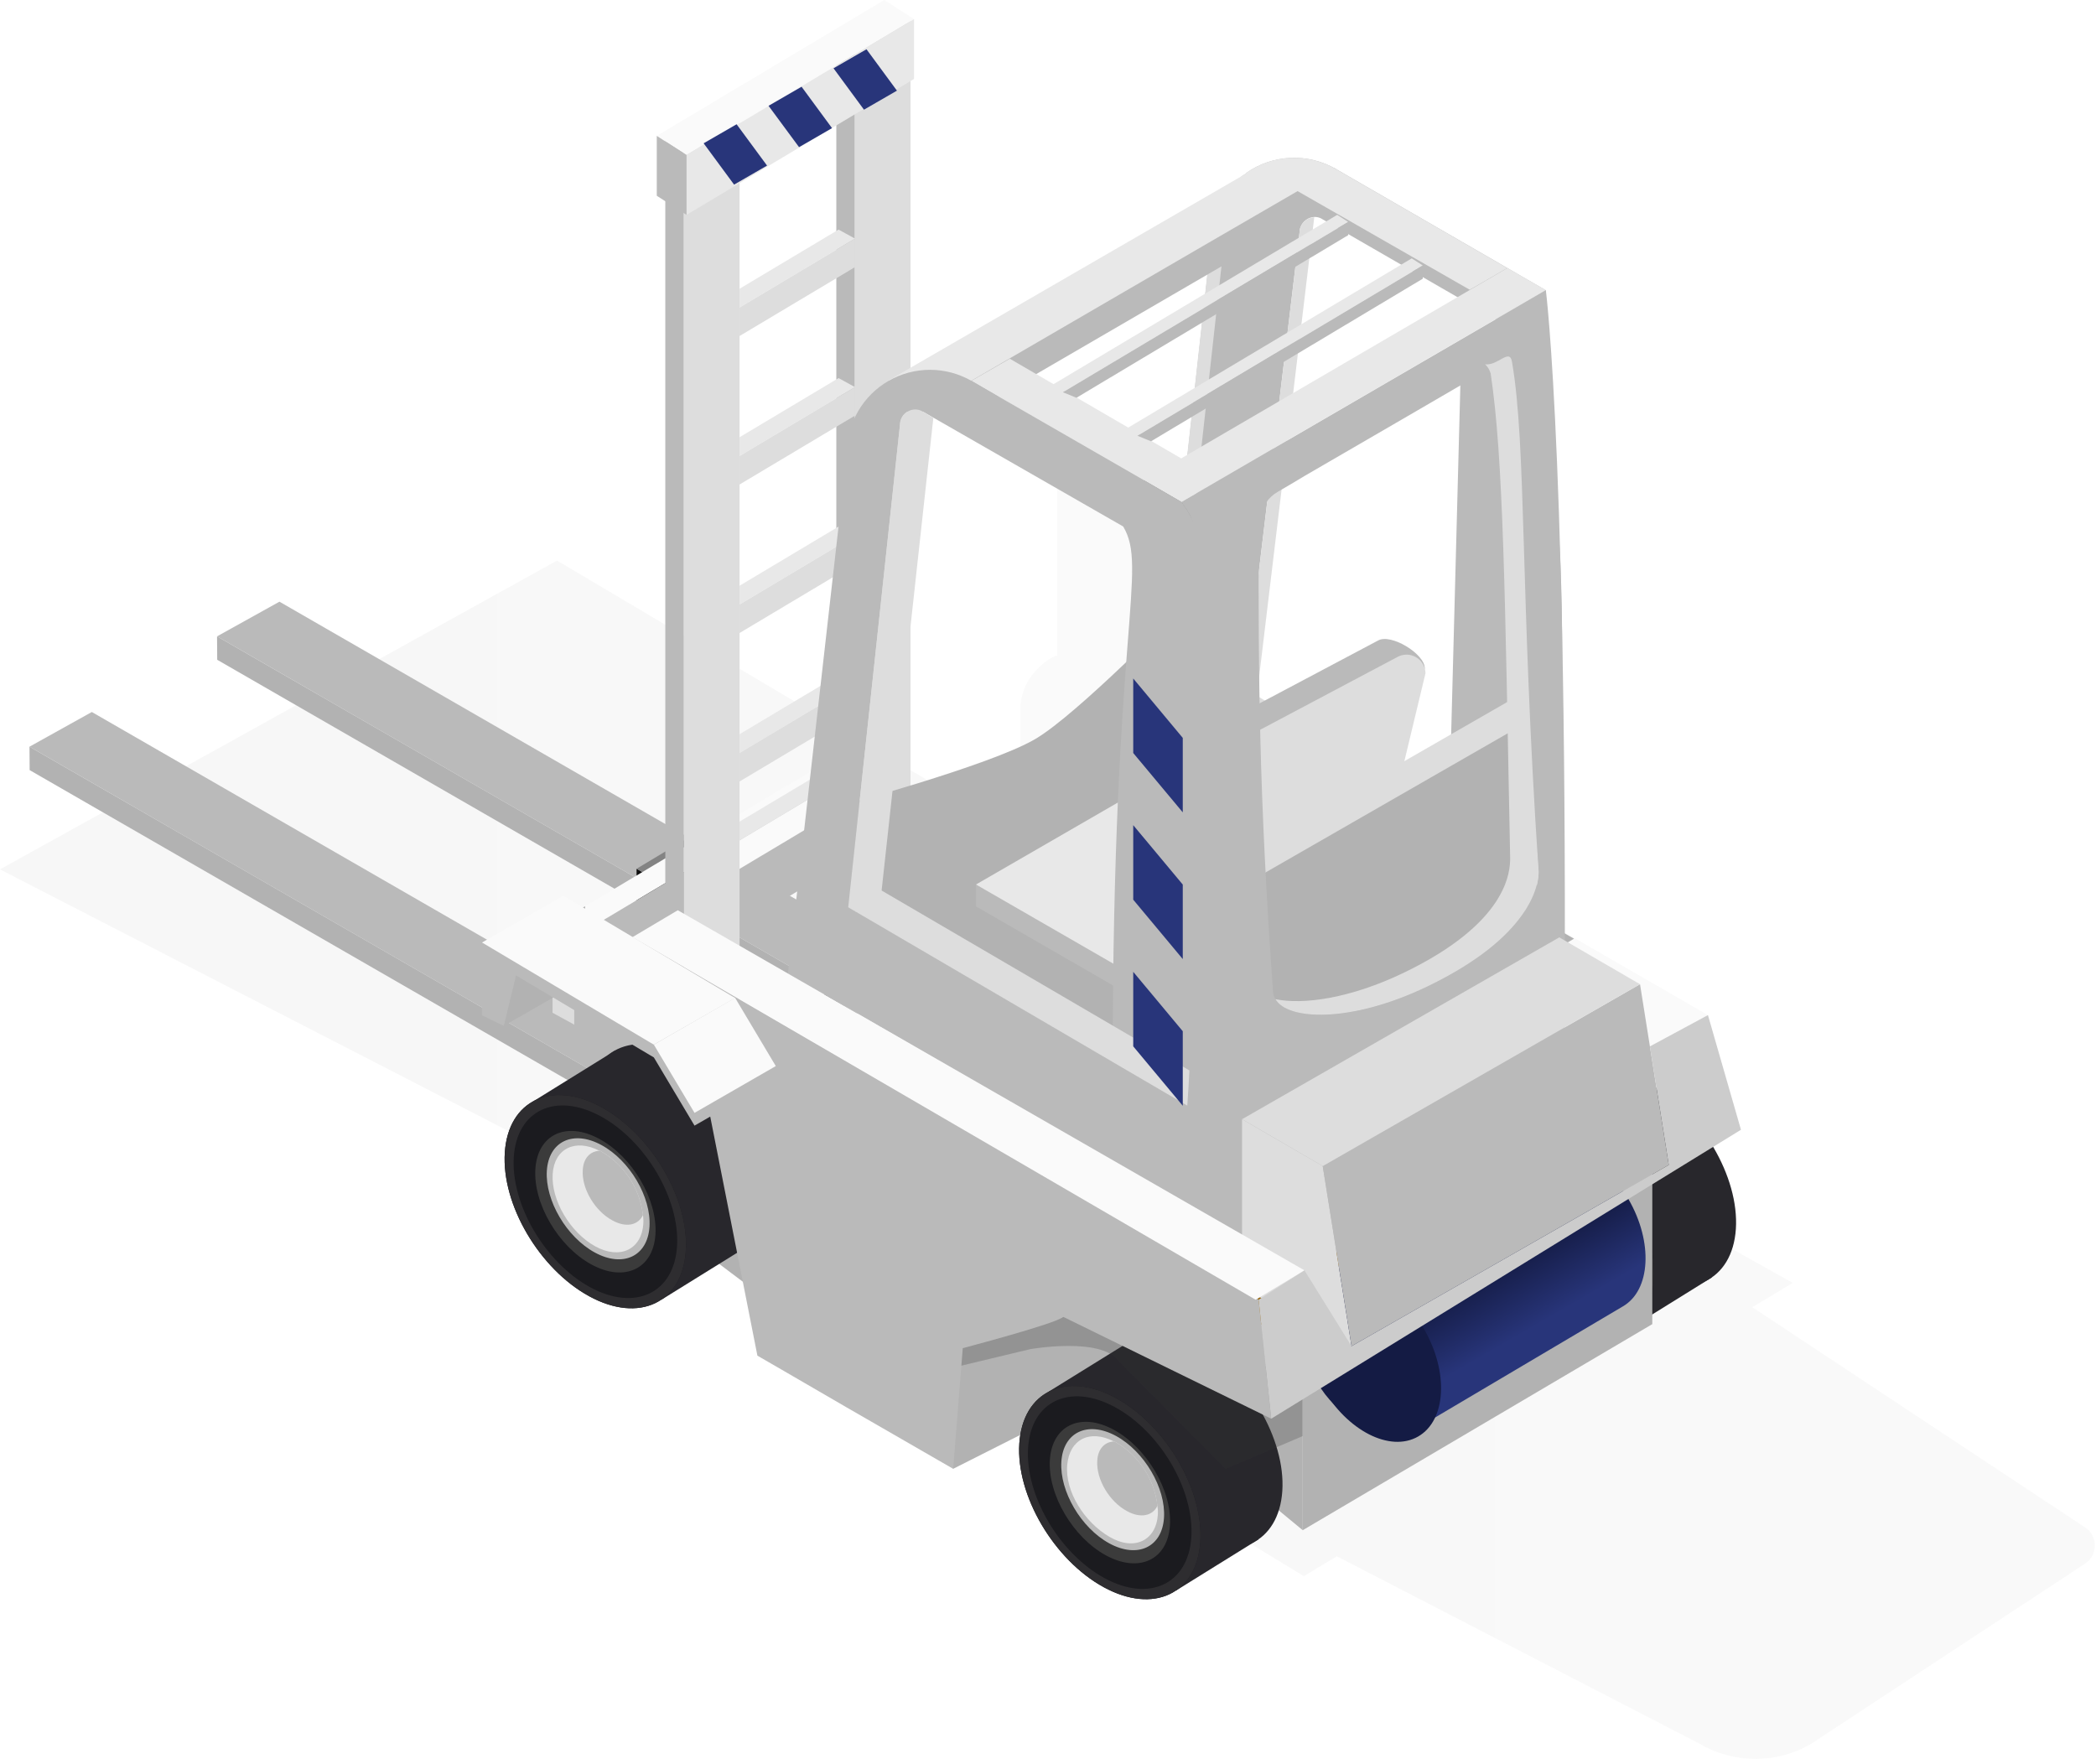 <?xml version="1.0" encoding="UTF-8"?> <svg xmlns="http://www.w3.org/2000/svg" width="391" height="329" viewBox="0 0 391 329" fill="none"> <g clip-path="url(#clip0)"> <path style="mix-blend-mode:multiply" opacity="0.3" d="M0 162.18L103.91 104.57L276.81 207.08L334.43 239.32L326.88 243.85L389.35 285.19C389.848 285.617 390.236 286.158 390.481 286.766C390.726 287.375 390.822 288.033 390.759 288.686C390.696 289.339 390.477 289.968 390.121 290.518C389.764 291.069 389.28 291.526 388.71 291.85L337.71 325.4C334.534 327.212 330.934 328.149 327.278 328.113C323.622 328.078 320.04 327.073 316.9 325.2L249.39 290.32L243.22 294.02L172.85 251.13L0 162.18Z" fill="url(#paint0_linear)"></path> <path d="M272.54 67.48L269.86 169.06L284.77 163.38C284.77 163.38 290.85 52.45 272.54 67.48V67.48Z" fill="#BABABA"></path> <path d="M130.35 198.06L118.72 204.53L5.5 139.29L17.13 132.82L130.35 198.06Z" fill="#BABABA"></path> <path d="M118.75 208.89L118.72 204.53L5.5 139.29L5.53 143.66L118.75 208.89Z" fill="#B2B2B2"></path> <path d="M130.39 202.431L130.35 198.061L118.72 204.531L118.75 208.891L130.39 202.431Z" fill="#BFBFBF"></path> <path d="M165.38 181.85L165.35 177.48L153.72 183.95L153.75 188.32L165.38 181.85Z" fill="#BFBFBF"></path> <path d="M165.35 177.48L153.72 183.95L40.49 118.71L52.13 112.24L165.35 177.48Z" fill="#BABABA"></path> <path d="M153.75 188.32L153.72 183.95L40.49 118.71L40.52 123.08L153.75 188.32Z" fill="#B2B2B2"></path> <path d="M133.94 157.431L122.52 164.281V211.111L133.94 204.261V157.431Z" fill="#272727"></path> <path d="M168.93 136.851L157.51 143.701V190.531L168.93 183.681V136.851V136.851Z" fill="#272727"></path> <path d="M153.75 141.49L157.51 143.7V190.53L153.75 188.32V141.49Z" fill="#0E0E0E"></path> <path d="M118.75 162.061L122.52 164.281V211.111L118.75 208.891V162.061Z" fill="#0E0E0E"></path> <path d="M130.17 155.221L133.94 157.431L122.52 164.281L118.75 162.061L130.17 155.221Z" fill="#838383"></path> <path d="M165.17 134.641L168.93 136.851L157.51 143.701L153.75 141.491L165.17 134.641Z" fill="#838383"></path> <path d="M103.08 172.68L107.12 174.89L168.86 138L164.82 135.8L103.08 172.68V172.68Z" fill="#FAFAFA"></path> <path d="M107.12 174.89V191.14L168.86 154.26V138L107.12 174.89Z" fill="#BABABA"></path> <path d="M103.08 172.68V188.93L107.12 191.14V174.89L103.08 172.68Z" fill="#DDDDDD"></path> <path d="M132.59 156.48V159.97L154.12 147.11L151.06 145.44L132.59 156.48V156.48Z" fill="#E8E8E8"></path> <path d="M132.59 159.97V165.29L154.12 152.43V147.11L132.59 159.97V159.97Z" fill="#FAFAFA"></path> <path d="M137.96 21.89L127.55 28.13V193.93L137.96 187.69V21.89V21.89Z" fill="#DDDDDD"></path> <path d="M169.85 3.14L159.44 9.38V175.18L169.85 168.94V3.14V3.14Z" fill="#DDDDDD"></path> <path d="M156.01 7.36L159.44 9.38V175.18L156.01 173.16V7.36V7.36Z" fill="#BABABA"></path> <path d="M124.11 26.12L127.55 28.13V193.93L124.11 191.91V26.12V26.12Z" fill="#BABABA"></path> <path d="M122.52 25.35L128.07 28.91L170.51 3.56L164.96 0L122.52 25.35V25.35Z" fill="#FAFAFA"></path> <path d="M128.069 28.91V40.08L170.509 14.73V3.56L128.069 28.91V28.91Z" fill="#E8E8E8"></path> <path d="M122.52 25.35V36.52L128.07 40.08V28.91L122.52 25.35V25.35Z" fill="#BABABA"></path> <path d="M137.95 136.97V140.47L159.49 127.61L156.43 125.93L137.95 136.97Z" fill="#E8E8E8"></path> <path d="M137.95 140.469V145.789L159.49 132.929V127.609L137.95 140.469V140.469Z" fill="#DDDDDD"></path> <path d="M137.95 109.27V112.77L159.49 99.91L156.43 98.231L137.95 109.27V109.27Z" fill="#E8E8E8"></path> <path d="M137.95 112.77V118.09L159.49 105.23V99.91L137.95 112.77Z" fill="#DDDDDD"></path> <path d="M137.95 81.57V85.07L159.49 72.21L156.43 70.53L137.95 81.57Z" fill="#E8E8E8"></path> <path d="M137.95 85.07V90.39L159.49 77.53V72.21L137.95 85.07V85.07Z" fill="#DDDDDD"></path> <path d="M137.95 53.87V57.37L159.49 44.51L156.43 42.83L137.95 53.87Z" fill="#E8E8E8"></path> <path d="M137.95 57.37V62.69L159.49 49.83V44.51L137.95 57.37Z" fill="#DDDDDD"></path> <path d="M155.49 12.74L161.17 20.46L167.32 16.91L161.64 9.19L155.49 12.74V12.74Z" fill="#28357A"></path> <path d="M143.37 19.74L149.06 27.45L155.21 23.9L149.53 16.18L143.37 19.74Z" fill="#28357A"></path> <path d="M131.26 26.73L136.94 34.44L143.09 30.89L137.41 23.18L131.26 26.73V26.73Z" fill="#28357A"></path> <path fill-rule="evenodd" clip-rule="evenodd" d="M117.47 195.29V223.22L145.23 244.11C145.23 244.11 144.51 202.88 117.47 195.29V195.29Z" fill="#B2B2B2"></path> <path fill-rule="evenodd" clip-rule="evenodd" d="M127.47 197C118.18 191.94 110.11 195.75 109.47 205.47C108.83 215.19 115.95 227.24 125.23 232.3C134.51 237.36 142.59 233.55 143.23 223.83C143.87 214.11 136.76 202.1 127.47 197V197Z" fill="#28272C"></path> <path fill-rule="evenodd" clip-rule="evenodd" d="M99.41 205.49L114.7 196.01L109.88 205.45L99.41 205.49Z" fill="#28272C"></path> <path fill-rule="evenodd" clip-rule="evenodd" d="M123.39 242.459L138.78 232.909L125.8 226.859L124.21 237.869L123.39 242.459V242.459Z" fill="#28272C"></path> <path fill-rule="evenodd" clip-rule="evenodd" d="M112.17 206.519C102.88 201.459 94.81 205.269 94.17 214.989C93.53 224.709 100.65 236.759 109.93 241.819C119.21 246.879 127.29 243.069 127.93 233.349C128.57 223.629 121.46 211.579 112.17 206.519V206.519Z" fill="#18171D"></path> <path fill-rule="evenodd" clip-rule="evenodd" d="M111.86 211.46C105.17 207.82 99.35 210.56 98.92 217.56C98.49 224.56 103.59 233.25 110.28 236.89C116.97 240.53 122.79 237.79 123.22 230.79C123.65 223.79 118.55 215.1 111.86 211.46V211.46Z" fill="black"></path> <path fill-rule="evenodd" clip-rule="evenodd" d="M112.17 206.519C102.88 201.459 94.81 205.269 94.17 214.989C93.53 224.709 100.65 236.759 109.93 241.819C119.21 246.879 127.29 243.069 127.93 233.349C128.57 223.629 121.46 211.579 112.17 206.519V206.519Z" fill="#2E2D30"></path> <path fill-rule="evenodd" clip-rule="evenodd" d="M112.059 208.24C103.669 203.67 96.379 207.11 95.84 215.89C95.299 224.67 101.689 235.55 110.079 240.12C118.469 244.69 125.749 241.25 126.299 232.47C126.849 223.69 120.449 212.8 112.059 208.24Z" fill="#1B1B1F"></path> <path fill-rule="evenodd" clip-rule="evenodd" d="M111.8 212.46C105.63 209.1 100.28 211.63 99.87 218.08C99.46 224.53 104.17 232.54 110.34 235.89C116.51 239.24 121.86 236.72 122.27 230.27C122.68 223.82 118 215.81 111.8 212.46V212.46Z" fill="#3B3B3B"></path> <path fill-rule="evenodd" clip-rule="evenodd" d="M112.21 213.61C106.94 210.74 102.35 212.9 102.01 218.42C101.67 223.94 105.69 230.78 110.96 233.65C116.23 236.52 120.81 234.36 121.16 228.84C121.51 223.32 117.48 216.48 112.21 213.61Z" fill="#BABABA"></path> <path fill-rule="evenodd" clip-rule="evenodd" d="M112.17 214.23C107.22 211.54 102.93 213.56 102.6 218.74C102.27 223.92 106.05 230.34 110.99 233.03C115.93 235.72 120.23 233.7 120.56 228.52C120.89 223.34 117.12 216.92 112.17 214.23Z" fill="#BABABA"></path> <path fill-rule="evenodd" clip-rule="evenodd" d="M119.93 226.639C119.645 224.187 118.789 221.836 117.431 219.775C116.073 217.713 114.25 215.999 112.11 214.769C111.99 214.709 111.93 214.649 111.8 214.659C107.28 212.339 103.39 214.289 103.1 219.009C102.79 223.919 106.38 229.909 111.01 232.479C115.64 235.049 119.72 233.089 120.01 228.239C120.047 227.705 120.02 227.168 119.93 226.639V226.639Z" fill="#E8E8E8"></path> <path fill-rule="evenodd" clip-rule="evenodd" d="M112.12 214.78C112 214.72 111.94 214.66 111.81 214.67C110.08 214.77 108.81 216.06 108.71 218.32C108.5 221.75 110.98 225.92 114.26 227.67C116.79 229.07 119.06 228.56 119.94 226.67C119.658 224.214 118.803 221.859 117.445 219.794C116.087 217.729 114.263 216.012 112.12 214.78V214.78Z" fill="#BABABA"></path> <path d="M226.02 99.47L197.21 82.84V128.75L226.02 145.41V99.47Z" fill="#FAFAFA"></path> <path d="M290.16 182.5L295.16 185.38V182.5H290.16Z" fill="#F1C33A"></path> <path fill-rule="evenodd" clip-rule="evenodd" d="M308.06 202.42C298.77 197.36 290.7 201.17 290.06 210.89C289.42 220.61 296.54 232.66 305.82 237.72C315.1 242.78 323.18 238.97 323.82 229.25C324.46 219.53 317.35 207.47 308.06 202.42V202.42Z" fill="#28272C"></path> <path fill-rule="evenodd" clip-rule="evenodd" d="M280 210.86L295.3 201.39L290.47 210.82L280 210.86Z" fill="#010007"></path> <path fill-rule="evenodd" clip-rule="evenodd" d="M303.99 247.829L319.37 238.279L306.39 232.229L304.8 243.249L303.99 247.829Z" fill="#28272C"></path> <path fill-rule="evenodd" clip-rule="evenodd" d="M292.76 211.9C283.47 206.84 275.4 210.65 274.76 220.37C274.12 230.09 281.23 242.14 290.52 247.2C299.81 252.26 307.88 248.45 308.52 238.73C309.16 229.01 302.05 217 292.76 211.9V211.9Z" fill="#18171D"></path> <path fill-rule="evenodd" clip-rule="evenodd" d="M292.459 216.829C285.769 213.189 279.949 215.929 279.519 222.929C279.089 229.929 284.189 238.619 290.879 242.259C297.569 245.899 303.389 243.159 303.819 236.159C304.249 229.159 299.149 220.469 292.459 216.829V216.829Z" fill="black"></path> <path fill-rule="evenodd" clip-rule="evenodd" d="M292.76 211.9C283.47 206.84 275.4 210.65 274.76 220.37C274.12 230.09 281.23 242.14 290.52 247.2C299.81 252.26 307.88 248.45 308.52 238.73C309.16 229.01 302.05 217 292.76 211.9V211.9Z" fill="#2E2D30"></path> <path fill-rule="evenodd" clip-rule="evenodd" d="M292.66 213.609C284.27 209.039 276.98 212.479 276.44 221.259C275.9 230.039 282.29 240.919 290.68 245.489C299.07 250.059 306.35 246.619 306.9 237.839C307.45 229.059 301 218.179 292.66 213.609V213.609Z" fill="#1B1B1F"></path> <path fill-rule="evenodd" clip-rule="evenodd" d="M292.389 217.83C286.219 214.47 280.869 217 280.459 223.45C280.049 229.9 284.759 237.91 290.929 241.26C297.099 244.61 302.449 242.09 302.859 235.64C303.269 229.19 298.559 221.19 292.389 217.83Z" fill="#3B3B3B"></path> <path fill-rule="evenodd" clip-rule="evenodd" d="M292.83 218.66C287.39 215.66 282.66 217.92 282.3 223.66C281.94 229.4 286.1 236.42 291.54 239.39C296.98 242.36 301.71 240.12 302.07 234.39C302.43 228.66 298.27 221.62 292.83 218.66Z" fill="#D49332"></path> <path fill-rule="evenodd" clip-rule="evenodd" d="M292.81 218.999C287.54 216.129 282.96 218.289 282.61 223.809C282.26 229.329 286.29 236.169 291.56 239.039C296.83 241.909 301.42 239.749 301.76 234.229C302.1 228.709 298.08 221.849 292.81 218.999Z" fill="#A76022"></path> <path fill-rule="evenodd" clip-rule="evenodd" d="M292.77 219.599C287.82 216.909 283.53 218.929 283.2 224.109C282.87 229.289 286.65 235.709 291.6 238.399C296.55 241.089 300.84 239.069 301.17 233.889C301.5 228.709 297.71 222.299 292.77 219.599Z" fill="#D49332"></path> <path fill-rule="evenodd" clip-rule="evenodd" d="M300.529 232C300.244 229.548 299.389 227.197 298.031 225.135C296.672 223.074 294.85 221.359 292.709 220.13C292.589 220.07 292.529 220.01 292.399 220.02C287.879 217.7 283.989 219.65 283.699 224.37C283.389 229.28 286.979 235.27 291.609 237.84C296.239 240.41 300.319 238.45 300.609 233.6C300.646 233.065 300.619 232.528 300.529 232V232Z" fill="#EDBB05"></path> <path fill-rule="evenodd" clip-rule="evenodd" d="M292.71 220.15C292.59 220.09 292.53 220.03 292.4 220.04C290.67 220.14 289.4 221.43 289.3 223.69C289.09 227.12 291.57 231.29 294.85 233.04C297.38 234.44 299.65 233.93 300.53 232.04C300.248 229.585 299.393 227.229 298.035 225.164C296.677 223.099 294.853 221.382 292.71 220.15V220.15Z" fill="#D49332"></path> <path d="M318.61 189.36L306.33 196L190.33 159.91V132.45C190.321 129.832 191.275 127.301 193.01 125.34C196.17 121.81 199.56 120.63 204.2 123.34L318.61 189.36Z" fill="#FAFAFA"></path> <path d="M243.02 240.91L212.33 260.1L243.02 285.45V240.91V240.91Z" fill="#B2B2B2"></path> <path fill-rule="evenodd" clip-rule="evenodd" d="M177.81 274L213.31 256.07L204.42 236.53C204.42 236.53 206.31 241.53 198.34 245.61C189.72 250.06 164.64 243.13 177.81 274Z" fill="#B2B2B2"></path> <path d="M308.23 202.47L243.02 240.91V285.45L308.23 247.01V202.47Z" fill="#B2B2B2"></path> <path d="M231.7 249.21L284.82 217.51L288.91 214.31L216.19 231.47L231.7 249.21V249.21Z" fill="#976305"></path> <path d="M288.34 54.13L249.19 31.51C246.62 30.033 243.681 29.32 240.72 29.455C237.758 29.589 234.896 30.566 232.47 32.27C232.435 32.305 232.414 32.351 232.41 32.4L231.78 32.78C229.952 34.235 228.478 36.085 227.469 38.191C226.459 40.297 225.94 42.605 225.95 44.94L215.24 141.59L289.61 185.23C290.47 101.63 288.34 54.13 288.34 54.13V54.13ZM289.48 166.68L231.71 132.68L242.42 43.38C242.425 42.61 242.734 41.873 243.278 41.328C243.823 40.784 244.56 40.476 245.33 40.47C245.826 40.479 246.309 40.632 246.72 40.91L283.27 62C288 69.84 294.79 97.57 289.47 166.68H289.48Z" fill="#BABABA"></path> <path d="M228.71 42C228.7 38.7 229.751 35.485 231.71 32.83C229.889 34.284 228.42 36.132 227.414 38.234C226.408 40.337 225.89 42.639 225.9 44.97L215.19 141.62L289.56 185.26C289.69 183.75 289.75 182.34 289.87 180.85L218 138.62L228.71 42Z" fill="#DDDDDD"></path> <path d="M245.17 40.53C244.427 40.566 243.727 40.886 243.213 41.424C242.699 41.962 242.412 42.676 242.41 43.42L231.7 132.72L289.47 166.72C289.59 165.19 289.63 163.77 289.73 162.28L234.46 129.8L245.17 40.53Z" fill="#DDDDDD"></path> <path d="M220.11 113.631C220.11 113.631 200.95 133.291 193.11 137.871C184.59 142.871 155.73 150.611 155.73 150.611L164.03 191.781L215.8 152.091L220.11 113.631Z" fill="#B2B2B2"></path> <path d="M293.63 175.11L216.19 220.25L147.25 181.1L224.7 135.96L293.63 175.11V175.11Z" fill="#B2B2B2"></path> <path d="M250.53 163.39V167.24C250.569 168.042 250.388 168.839 250.005 169.544C249.622 170.25 249.053 170.837 248.36 171.24L222.18 186.24C220.586 187.143 218.786 187.618 216.955 187.618C215.123 187.618 213.323 187.143 211.73 186.24L185.84 168.4L216.29 145.23L231.88 154.23L245.74 162.23L250.53 163.39Z" fill="#545557"></path> <path d="M250.51 163.391V167.241C250.561 168.043 250.386 168.843 250.004 169.55C249.622 170.257 249.049 170.843 248.35 171.241L222.18 186.191C220.59 187.107 218.786 187.589 216.95 187.589C215.115 187.589 213.311 187.107 211.72 186.191L182.07 169.081V165.081L245.75 162.271L250.51 163.391Z" fill="#BABABA"></path> <path d="M182.07 165.001L211.7 182.081C213.294 182.995 215.098 183.476 216.935 183.476C218.772 183.476 220.577 182.995 222.17 182.081L248.35 167.081C249.009 166.702 249.556 166.156 249.936 165.499C250.317 164.841 250.517 164.095 250.517 163.336C250.517 162.576 250.317 161.83 249.936 161.172C249.556 160.515 249.009 159.969 248.35 159.591L219.83 143.181L182.07 165.001Z" fill="#E8E8E8"></path> <path d="M231.811 156.541L263.061 131.471L265.791 124.681C265.791 121.951 259.421 118.111 257.061 119.491L230.9 133.361C227.39 135.361 214.521 138.241 214.521 142.311L219.59 145.101L231.811 156.541Z" fill="#BABABA"></path> <path d="M260.601 122.601L234.441 136.471C230.931 138.471 218.061 141.351 218.061 145.421L216.301 187.581L255.831 167.581L265.921 125.581C265.907 124.965 265.733 124.364 265.416 123.836C265.098 123.308 264.649 122.873 264.112 122.572C263.574 122.271 262.968 122.115 262.352 122.12C261.737 122.125 261.133 122.291 260.601 122.601V122.601Z" fill="#DDDDDD"></path> <path d="M288.181 126.931L223.811 163.921L232.111 205.081L283.881 165.401L288.181 126.931Z" fill="#DDDDDD"></path> <path d="M288.181 132.82L223.811 169.8L232.111 210.97L283.881 171.28L288.181 132.82V132.82Z" fill="#B2B2B2"></path> <path d="M249.19 37.32L225.94 50.81L181.22 76.81H165.7L231.77 38.55L232.4 38.17C232.403 38.121 232.425 38.075 232.46 38.04C236.56 35.21 244.12 29.5 249.18 31.47L249.19 37.32Z" fill="#BABABA"></path> <path d="M288.37 54.12L220.37 93.65C220.37 93.65 223.44 140.26 224.63 248.29L291.76 207.67C292.8 88.4 288.37 54.12 288.37 54.12V54.12ZM287 162.23C287.28 165.08 285.53 174.75 266.27 184.03C250.27 191.71 237.85 190.1 237.48 185.03C234.78 147.47 234.78 124.77 234.79 102.17C234.79 97.99 234.71 93.87 238.32 91.77C239.83 90.9 241.54 89.89 243.39 88.77C254.18 82.52 269.91 73.38 278.65 68.28C279.371 67.855 280.17 67.579 281 67.47C284 67 281.29 104.61 287 162.23V162.23Z" fill="#BABABA"></path> <path d="M278.07 69.631C280.46 85.441 280.75 110.551 281.71 159.891C281.77 162.751 281.13 172.181 261.87 181.461C251.87 186.271 243.09 187.461 237.94 186.391C240.13 190.301 251.86 190.941 266.27 184.021C285.53 174.741 287.19 165.071 287 162.221C283.56 110.971 284.79 83.221 282.05 67.471C281.6 64.911 279.44 68.251 277.05 67.961C277.525 68.423 277.876 68.997 278.07 69.631V69.631Z" fill="#DDDDDD"></path> <path d="M242.06 35.651L274.17 54.05L281.17 50.001L249.17 31.511C246.599 30.034 243.661 29.322 240.7 29.456C237.738 29.591 234.877 30.567 232.45 32.27C232.415 32.305 232.393 32.351 232.39 32.401L231.76 32.781L165.7 71.001H181.22L225.94 45.001L242.06 35.651Z" fill="#E8E8E8"></path> <path d="M281.2 50.001L220.35 85.511L188.38 66.921L181.22 71.041L212.4 89.321L220.39 93.641L288.36 54.121L281.2 50.001V50.001Z" fill="#E8E8E8"></path> <path d="M226.92 227.921C227.39 232.731 225.92 237.681 225.34 242.811L220.27 245.721C221.16 238.631 221.92 231.851 222.49 225.321C232 119.411 213 89.781 213 89.781L213.38 89.591L220.38 93.641L220.44 93.701C220.5 93.831 220.63 93.951 220.76 94.211C221.137 94.687 221.472 95.196 221.76 95.731C227.17 104.661 219.85 156.201 226.92 227.921V227.921Z" fill="#838383"></path> <path d="M221.79 95.73C221.502 95.195 221.168 94.687 220.79 94.21C220.66 93.96 220.54 93.83 220.47 93.7L220.41 93.64L213.41 89.59L181.29 71.09C178.932 69.718 176.252 68.992 173.523 68.986C170.794 68.981 168.112 69.695 165.748 71.057C163.383 72.42 161.42 74.382 160.056 76.746C158.692 79.109 157.976 81.791 157.98 84.52L146.98 181.59L222.51 225.32L226.94 227.92L228.27 228.68C229.47 173.4 227.8 105.23 221.79 95.73V95.73ZM207.57 198.07L158.24 169.24L167.89 79.24C167.893 78.48 168.192 77.75 168.724 77.206C169.257 76.663 169.98 76.349 170.74 76.33C171.235 76.351 171.715 76.503 172.13 76.77L209.52 98.21C214.21 106 207.57 117.32 207.57 198.07Z" fill="#BABABA"></path> <path d="M172.15 76.781C171.728 76.524 171.245 76.385 170.75 76.381C169.991 76.386 169.264 76.69 168.727 77.227C168.19 77.764 167.886 78.491 167.88 79.251L158.23 169.251L221.49 206.251C221.66 203.991 221.75 201.871 221.88 199.681L164.46 166.121L174.11 77.961L172.15 76.781Z" fill="#DDDDDD"></path> <path d="M263.53 266.9L302.72 243.71C307.94 240.71 308.42 231.71 303.79 223.71C299.16 215.71 291.18 211.63 285.96 214.65L246.29 238.11L263.53 266.9Z" fill="url(#paint1_linear)"></path> <path d="M264.546 267.975C269.788 264.962 270.285 255.992 265.657 247.939C261.029 239.886 253.028 235.8 247.786 238.813C242.544 241.825 242.046 250.796 246.674 258.849C251.302 266.902 259.304 270.988 264.546 267.975Z" fill="#141B44"></path> <path d="M259.965 265.093C264.145 262.679 264.53 255.519 260.824 249.101C257.118 242.682 250.725 239.435 246.545 241.849C242.364 244.262 241.98 251.422 245.686 257.841C249.391 264.259 255.784 267.506 259.965 265.093Z" fill="#141B44"></path> <path d="M252.12 251.12L231.7 240.23V208.79L246.75 217.53L252.12 251.12V251.12Z" fill="#DDDDDD"></path> <path d="M305.94 183.601L246.75 217.531L252.12 251.121L311.3 217.321L305.94 183.601Z" fill="#BABABA"></path> <path d="M305.93 183.6L246.76 217.53L231.71 208.78L290.88 174.86L305.93 183.6V183.6Z" fill="#DDDDDD"></path> <path fill-rule="evenodd" clip-rule="evenodd" d="M223.45 251.31C214.16 246.25 206.09 250.06 205.45 259.78C204.81 269.5 211.93 281.55 221.21 286.61C230.49 291.67 238.57 287.86 239.21 278.14C239.85 268.42 232.74 256.36 223.45 251.31Z" fill="#28272C"></path> <path fill-rule="evenodd" clip-rule="evenodd" d="M195.391 259.75L210.681 250.28L205.861 259.71L195.391 259.75Z" fill="#28272C"></path> <path fill-rule="evenodd" clip-rule="evenodd" d="M219.37 296.72L234.75 287.17L221.78 281.12L220.19 292.14L219.37 296.72V296.72Z" fill="#28272C"></path> <path fill-rule="evenodd" clip-rule="evenodd" d="M208.15 260.791C198.86 255.731 190.79 259.541 190.15 269.261C189.51 278.981 196.63 291.031 205.91 296.091C215.19 301.151 223.27 297.341 223.91 287.621C224.55 277.901 217.44 265.841 208.15 260.791Z" fill="#18171D"></path> <path fill-rule="evenodd" clip-rule="evenodd" d="M207.84 265.72C201.15 262.08 195.33 264.82 194.9 271.82C194.47 278.82 199.57 287.51 206.26 291.15C212.95 294.79 218.77 292.05 219.2 285.05C219.63 278.05 214.53 269.36 207.84 265.72V265.72Z" fill="black"></path> <path fill-rule="evenodd" clip-rule="evenodd" d="M208.15 260.791C198.86 255.731 190.79 259.541 190.15 269.261C189.51 278.981 196.63 291.031 205.91 296.091C215.19 301.151 223.27 297.341 223.91 287.621C224.55 277.901 217.44 265.841 208.15 260.791Z" fill="#2E2D30"></path> <path fill-rule="evenodd" clip-rule="evenodd" d="M208 262.5C199.61 257.93 192.32 261.37 191.78 270.15C191.24 278.93 197.63 289.81 206.02 294.38C214.41 298.95 221.69 295.51 222.24 286.73C222.79 277.95 216.43 267.07 208 262.5Z" fill="#1B1B1F"></path> <path fill-rule="evenodd" clip-rule="evenodd" d="M207.78 266.72C201.61 263.36 196.26 265.89 195.85 272.34C195.44 278.79 200.15 286.8 206.32 290.15C212.49 293.5 217.84 290.98 218.25 284.53C218.66 278.08 213.94 270.08 207.78 266.72Z" fill="#3B3B3B"></path> <path fill-rule="evenodd" clip-rule="evenodd" d="M208.191 267.871C202.921 265.001 198.331 267.161 197.991 272.681C197.651 278.201 201.671 285.041 206.941 287.911C212.211 290.781 216.801 288.621 217.141 283.101C217.481 277.581 213.461 270.741 208.191 267.871Z" fill="#BABABA"></path> <path fill-rule="evenodd" clip-rule="evenodd" d="M208.151 268.49C203.201 265.8 198.911 267.82 198.581 273C198.251 278.18 202.001 284.6 207.001 287.29C212.001 289.98 216.241 287.96 216.571 282.78C216.901 277.6 213.101 271.19 208.151 268.49Z" fill="#BABABA"></path> <path fill-rule="evenodd" clip-rule="evenodd" d="M215.91 280.91C215.632 278.452 214.781 276.093 213.424 274.025C212.068 271.956 210.244 270.235 208.1 269C207.98 268.94 207.92 268.88 207.79 268.89C203.27 266.57 199.52 268.53 199.09 273.24C198.62 278.24 202.32 284 207 286.71C211.68 289.42 215.71 287.32 216 282.47C216.031 281.948 216.001 281.425 215.91 280.91V280.91Z" fill="#E8E8E8"></path> <path fill-rule="evenodd" clip-rule="evenodd" d="M208.1 269.001C207.98 268.941 207.92 268.881 207.79 268.891C206.06 268.991 204.79 270.281 204.69 272.541C204.48 275.971 206.96 280.141 210.24 281.891C212.77 283.291 215.04 282.781 215.92 280.891C215.638 278.435 214.784 276.08 213.426 274.015C212.067 271.95 210.243 270.232 208.1 269.001V269.001Z" fill="#BABABA"></path> <g style="mix-blend-mode:multiply" opacity="0.24"> <path d="M181 245.81L181.11 243L178.33 255L192.23 251.67C192.23 251.67 205.41 249.37 208.63 253.87L228.63 274.03L243 267.9V258L201.23 239.08L181 245.81Z" fill="#333333"></path> </g> <path d="M234.79 242.45L237.14 264.65L198.34 245.65C197.13 246.89 179.6 251.49 179.6 251.49L177.81 274L158 262.58L146.22 255.74L141.29 252.89L132.49 208.29L124.13 191.9L116.49 190.05L118 174.83L234.79 242.45Z" fill="#BABABA"></path> <path d="M220.64 151.54L211.4 140.47V126.57L220.64 137.65V151.54V151.54Z" fill="#28357A"></path> <path d="M220.64 178.91L211.4 167.83V153.93L220.64 165.01V178.91Z" fill="#28357A"></path> <path d="M220.64 206.27L211.4 195.19V181.29L220.64 192.37V206.27Z" fill="#28357A"></path> <path d="M210.021 80.03L212.18 81.29L265.411 49.52L263.351 48.2L210.021 80.03V80.03Z" fill="#E8E8E8"></path> <path d="M212.181 81.29L214.721 82.32L265.411 51.99V49.52L212.181 81.29V81.29Z" fill="#BABABA"></path> <path d="M196.12 71.91L198.27 73.17L251.5 41.4L249.45 40.08L196.12 71.91Z" fill="#E8E8E8"></path> <path d="M198.271 73.17L200.811 74.2L251.501 43.87V41.4L198.271 73.17Z" fill="#BABABA"></path> <path d="M243.35 236.98L234.22 242.45L117.99 174.82L126.44 169.8L243.35 236.98Z" fill="#FAFAFA"></path> <path d="M109.149 169.06L93.98 177.79V191.37L109.149 182.67V169.06Z" fill="#B2B2B2"></path> <path d="M121.97 197.25L129.56 209.98L144.72 201.25V198.87L121.97 194.87V197.25Z" fill="#BABABA"></path> <path d="M89.92 189.4L93.98 191.37L96.75 179.96L89.92 175.82V189.4V189.4Z" fill="#BABABA"></path> <path d="M89.92 178.19L121.25 196.83L121.97 197.25L137.14 188.55L136.39 188.1L136.24 188.02L89.92 175.82V178.19V178.19Z" fill="#BABABA"></path> <path d="M89.92 175.82L121.25 194.45L121.97 194.87L137.14 186.17L136.39 185.73L136.24 185.64L105.09 167.09L89.92 175.82V175.82Z" fill="#FAFAFA"></path> <path d="M121.97 194.87L129.56 207.6L144.72 198.87L137.13 186.14L121.97 194.87Z" fill="#FAFAFA"></path> <path d="M243.35 236.98L252.12 251.12L311.3 217.32L307.78 195.2L318.61 189.36L324.77 210.75L237.14 264.65L234.79 242.45L243.35 236.98V236.98Z" fill="#CCCCCC"></path> </g> <defs> <linearGradient id="paint0_linear" x1="390.77" y1="216.35" x2="0" y2="216.35" gradientUnits="userSpaceOnUse"> <stop stop-color="#EDEDED"></stop> <stop offset="1" stop-color="#E6E6E6"></stop> </linearGradient> <linearGradient id="paint1_linear" x1="287.74" y1="252.93" x2="270.73" y2="223.47" gradientUnits="userSpaceOnUse"> <stop offset="0.16" stop-color="#28357A"></stop> <stop offset="0.56" stop-color="#141B44"></stop> <stop offset="0.87" stop-color="#141B44"></stop> </linearGradient> <clipPath id="clip0"> <rect width="390.78" height="328.12" fill="white"></rect> </clipPath> </defs> </svg> 